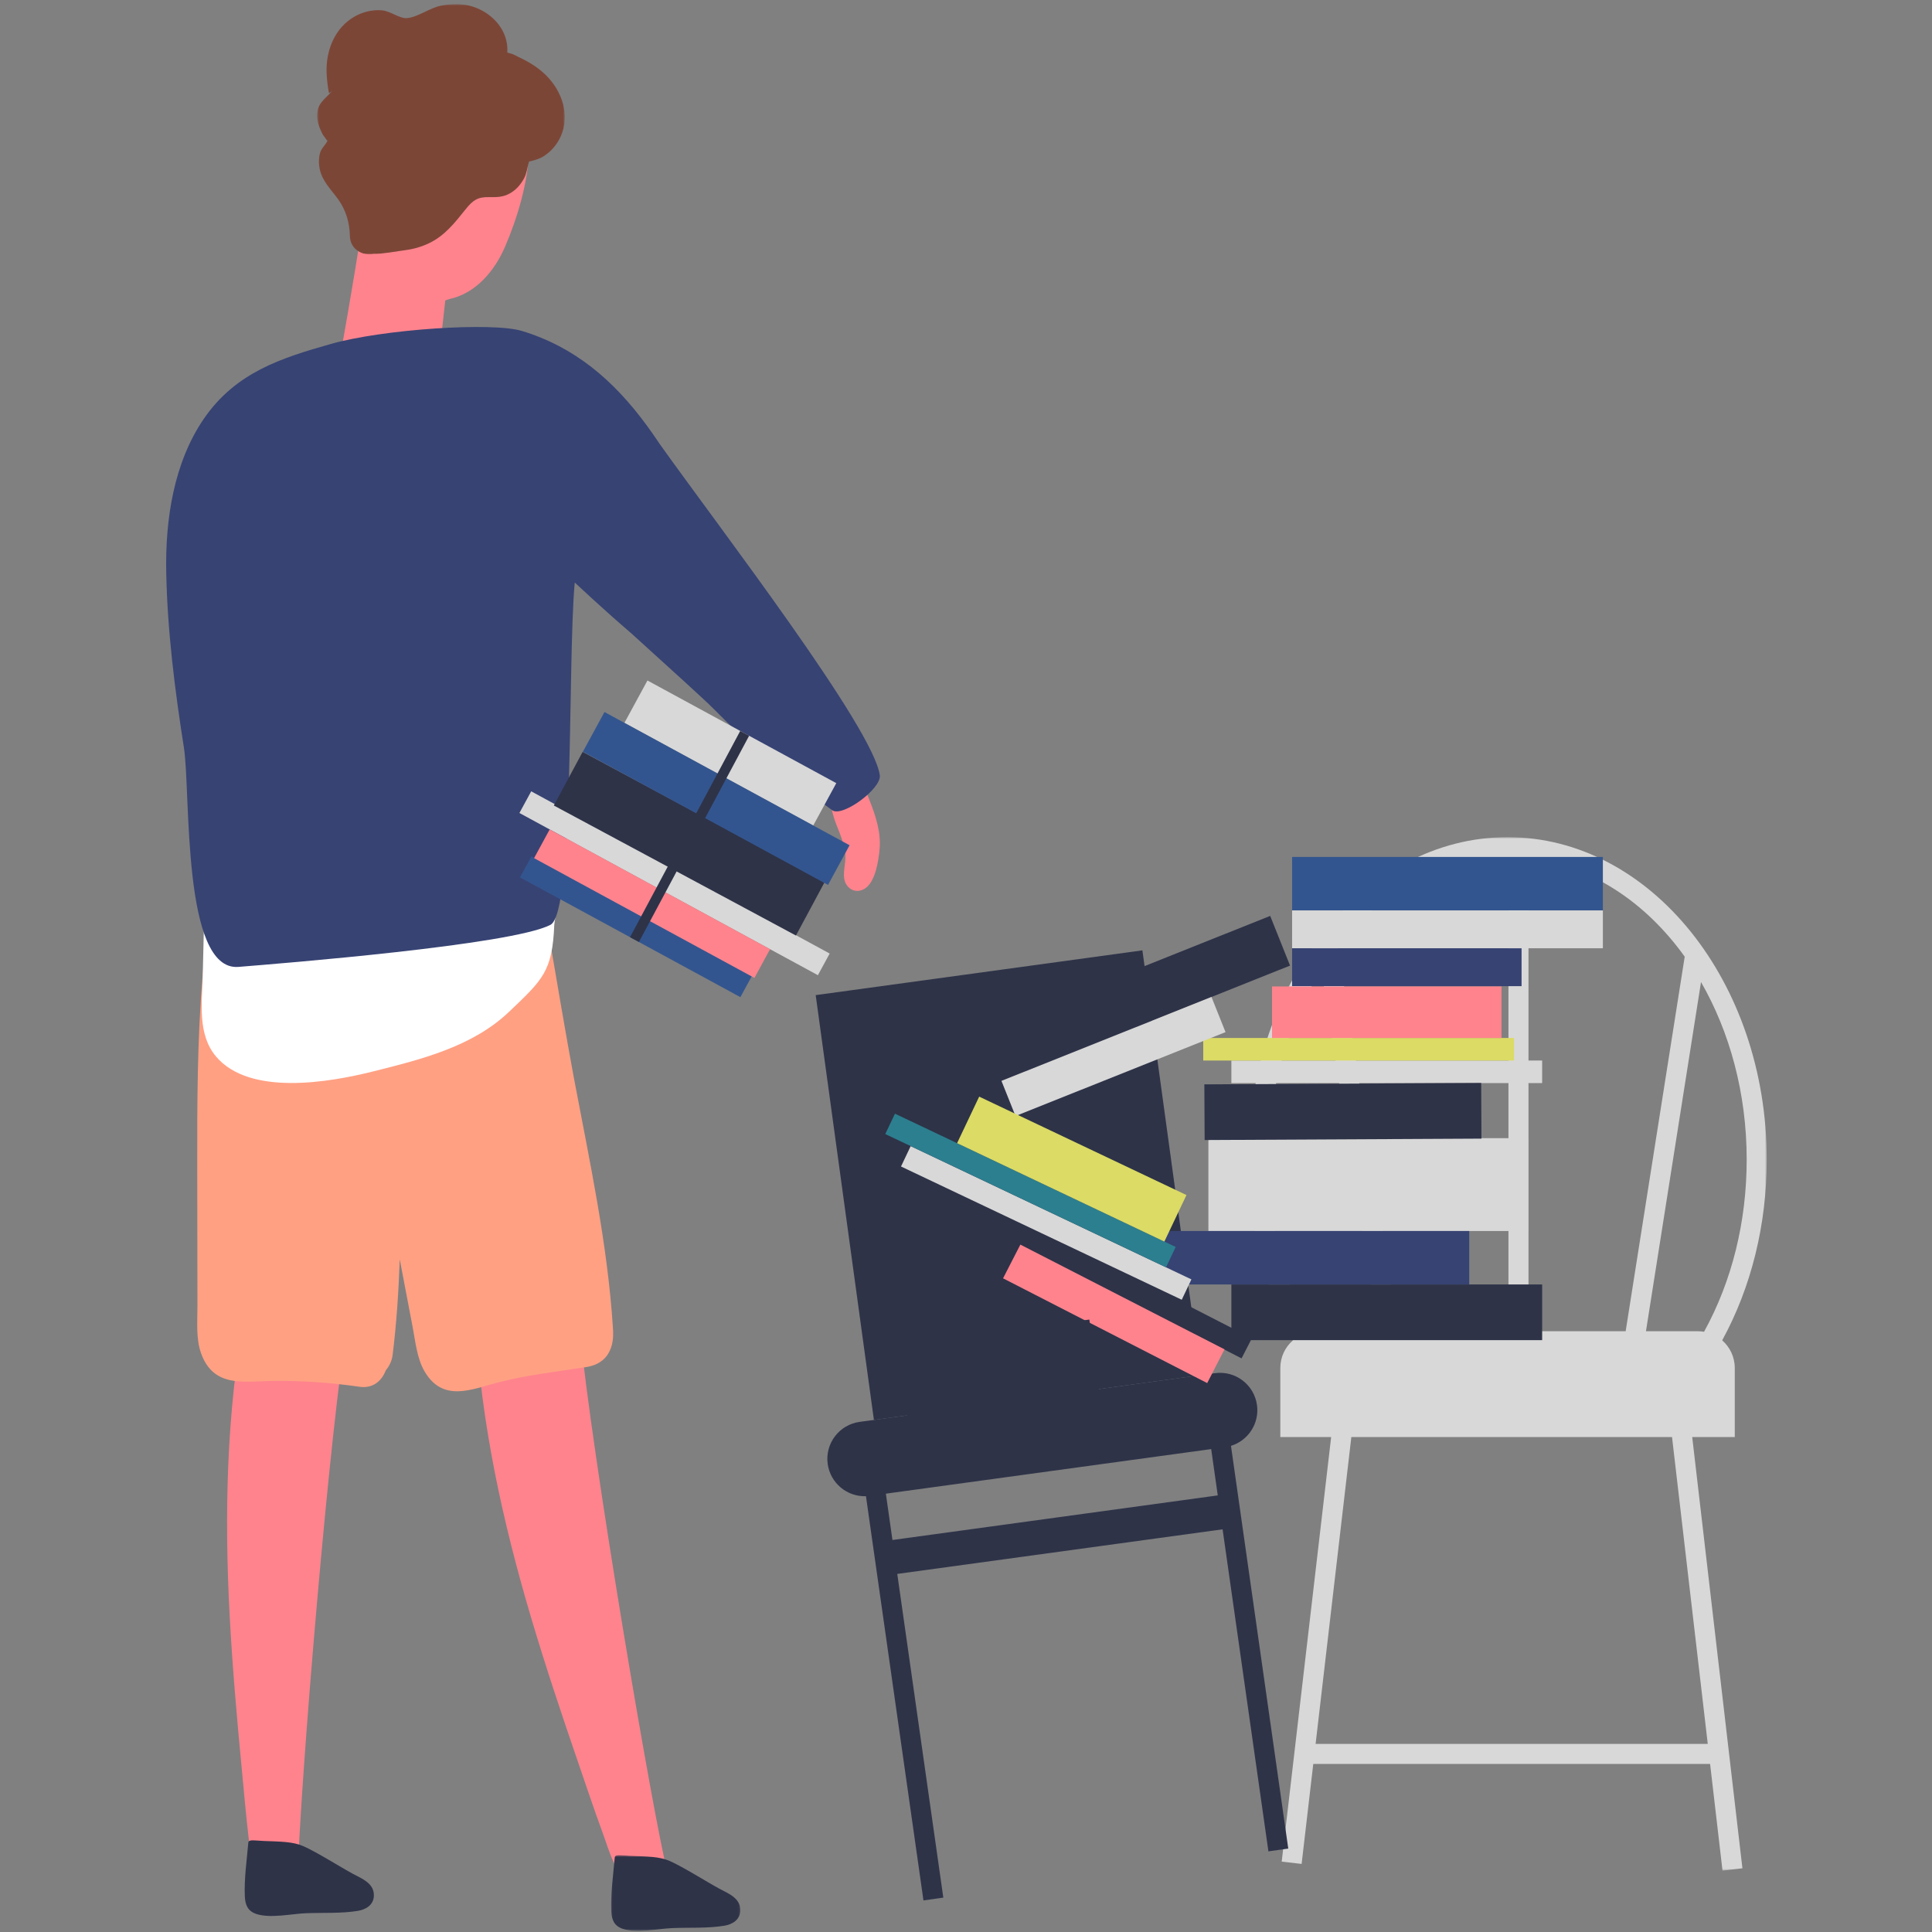 <?xml version="1.0" encoding="UTF-8"?>
<svg width="1000px" height="1000px" viewBox="0 0 1000 1000" version="1.1" xmlns="http://www.w3.org/2000/svg" xmlns:xlink="http://www.w3.org/1999/xlink">
    <rect x="0" y="0" width="1000" height="1000" fill="#808080" stroke="none"/>
    <!-- Generator: Sketch 52.1 (67048) - http://www.bohemiancoding.com/sketch -->
    <title>cesta_pitanja01</title>
    <desc>Created with Sketch.</desc>
    <defs>
        <polygon id="path-1" points="0.051 0.362 66.911 0.362 66.911 39.508 0.051 39.508"></polygon>
        <polygon id="path-3" points="0.287 0.602 128.448 0.602 128.448 130.132 0.287 130.132"></polygon>
        <polygon id="path-5" points="0.244 0.572 268.563 0.572 268.563 535.491 0.244 535.491"></polygon>
        <polygon id="path-7" points="0 998.398 828.454 998.398 828.454 1.129 0 1.129"></polygon>
    </defs>
    <g id="cesta_pitanja01" stroke="none" stroke-width="1" fill="none" fill-rule="evenodd">
        <g id="Group-58" transform="translate(86, 1)">
            <path d="M80.425,672.501 L80.434,672.448 C83.134,659.475 66.22,653.659 63.519,666.665 C63.041,668.985 62.581,671.311 62.104,673.63 C59.854,673.75 57.666,674.897 56.129,677.303 C52.274,670.747 42.28,669.879 40.5,679.708 C31.174,730.973 30.098,783.349 32.885,835.441 C34.273,861.455 36.54,887.383 39.014,913.259 C40.239,926.083 41.342,938.953 42.852,951.734 C43.903,960.608 44.129,976.021 51.466,981.187 C53.968,982.949 67.86,979.842 68.034,971.966 C69.146,923.757 85.236,731.563 94.006,684.292 C95.89,674.141 86.017,668.349 80.425,672.501" id="Fill-1" fill="#FF838D"></path>
            <path d="M197.231,667.256 L197.231,667.195 C196.815,653.962 179.013,652.243 179.422,665.529 C179.5,667.89 179.587,670.26 179.683,672.631 C177.512,673.274 175.662,674.898 174.716,677.597 C169.436,672.119 159.529,673.612 160.084,683.59 C162.993,735.61 174.177,786.789 189.052,836.795 C196.476,861.759 204.724,886.436 213.182,911.028 C217.367,923.21 221.44,935.462 225.894,947.531 C228.994,955.927 232.815,970.855 241.151,974.163 C243.999,975.301 259.464,968.684 257.805,960.982 C247.628,913.841 215.692,723.567 213.182,675.54 C212.644,665.233 201.685,661.907 197.231,667.256" id="Fill-3" fill="#FF838D"></path>
            <path d="M110.99,98.577 C115.183,96.224 121.73,97.422 124.683,101.434 C129.815,101.902 134.93,105.862 134.982,111.888 C141.311,109.848 149.092,112.974 148.171,121.284 L141.607,180.26 C140.964,186.086 137.247,190.323 131.144,190.61 C122.617,191.01 85.939,203.486 87.91,194.778 C89.959,185.782 98.364,135.966 99.988,125.165 C101.421,115.648 101.655,103.813 110.99,98.577" id="Fill-5" fill="#FF838D"></path>
            <path d="M123.962,25.69 C138.176,16.417 156.411,17.068 169.454,28.105 C198.073,52.287 188.227,96.953 175.41,126.702 C169.922,139.432 160.136,150.91 146.583,153.784 C145.071,154.349 143.517,154.844 141.866,155.156 C124.588,158.473 110.764,144.98 104.885,130.088 C97.809,112.157 96.471,91.535 98.92,72.562 C101.264,54.388 107.994,36.101 123.962,25.69" id="Fill-7" fill="#FF838D"></path>
            <path d="M231.26,686.481 C228.49,642.639 219.104,599.753 211.045,556.945 C204.42,521.751 187.731,420.28 181.106,385.087 C182.253,378.713 157.001,400.136 147.19,401.09 C142.561,391.513 125.873,393.049 125.039,406.075 C125.031,406.369 125.013,406.656 124.996,406.952 C122.998,408.071 121.062,409.513 119.186,411.31 C116.66,410.025 113.786,409.539 111.007,409.887 C103.852,404.859 95.976,401.828 87.84,400.682 C85.097,390.184 68.52,387.744 65.317,400.318 C65.247,400.595 65.178,400.882 65.108,401.16 C62.954,401.794 60.802,402.74 58.639,404.06 C51.927,398.467 40.864,399.041 36.984,410.607 C16.386,471.91 15.996,537.772 16.091,602.21 C16.117,618.917 16.134,635.614 16.16,652.321 L16.195,674.94 C16.213,682.938 15.37,691.69 18.01,699.253 C24.314,717.288 40.03,714.041 53.985,713.789 C69.44,713.511 84.853,714.587 100.162,716.802 C107.004,717.783 111.598,713.772 113.682,708.284 C115.54,706.087 116.86,703.299 117.224,700.347 C119.248,683.911 120.342,667.386 120.906,650.827 C121.713,655.074 122.521,659.319 123.329,663.557 L127.54,685.63 C129.025,693.426 129.824,702.162 133.801,708.909 C143.309,725.016 158.122,718.121 171.746,714.57 C186.855,710.628 202.285,709.031 217.576,706.565 C232.824,704.107 231.451,689.451 231.26,686.481" id="Fill-9" fill="#FFA083"></path>
            <path d="M204.629,450.801 C207.712,437.585 190.563,423.519 177.347,434.763 C160.032,449.49 139.539,459.258 117.164,463.34 C106.119,465.355 94.934,465.693 83.759,464.634 C73.722,463.679 63.988,462.906 56.66,467.664 C56.693,466.249 56.728,464.834 56.754,463.427 C57.189,442.396 20.78,440.268 20.068,461.386 C19.599,475.617 19.261,489.859 18.931,504.09 C18.61,518.018 16.1,534.273 25.764,545.787 C43.139,566.471 84.636,559.202 106.996,553.601 C131.813,547.385 158.409,540.864 177.476,522.716 C194.964,506.07 199.914,501.781 200.895,477.684 C201.017,474.567 205.81,453.111 204.629,450.801" id="Fill-11" fill="#FFFFFF"></path>
            <path d="M369.27,438.627 C370.096,429.962 367.248,421.218 364.087,413.264 C362.229,408.593 358.573,398.26 352.138,398.754 C351.852,398.78 351.583,398.824 351.323,398.876 C351.08,398.745 350.837,398.651 350.575,398.581 C348.37,395.507 342.596,395.949 342.778,400.586 C342.813,401.593 342.857,402.566 342.9,403.538 C342.874,404.234 342.839,404.928 342.726,405.614 C342.639,406.587 342.83,407.376 343.161,408.02 C343.647,414.471 344.619,420.358 347.33,426.897 C349.1,431.195 350.698,435.615 351.419,440.226 C352.138,444.784 350.315,449.369 350.95,453.676 C351.713,458.816 356.707,461.951 361.561,458.981 C367.127,455.586 368.715,444.514 369.271,438.627" id="Fill-13" fill="#FF838D"></path>
            <path d="M96.723,968.918 C90.124,965.367 77.803,957.535 70.969,954.556 C65.551,952.186 59.099,952.221 50.407,951.882 C46.187,951.717 42.688,950.927 42.54,952.646 C41.75,961.764 40.317,971.462 40.726,980.623 C40.934,984.999 42.253,988.186 46.665,989.662 C53.889,992.077 64.865,989.584 72.324,989.281 C81.11,988.925 90.524,989.49 99.215,988.065 C103.392,987.379 107.36,985.034 107.517,980.276 C107.734,973.798 101.412,971.436 96.723,968.918" id="Fill-15" fill="#2E3348"></path>
            <g id="Group-19" transform="translate(230.278, 958.89)">
                <mask id="mask-2" fill="white">
                    <use xlink:href="#path-1"></use>
                </mask>
                <g id="Clip-18"></g>
                <path d="M56.121,17.721 C49.512,14.17 37.201,6.339 30.358,3.352 C24.948,0.989 18.496,1.015 9.795,0.685 C5.576,0.521 2.076,-0.27 1.928,1.459 C1.138,10.567 -0.285,20.266 0.123,29.417 C0.322,33.803 1.651,36.989 6.062,38.466 C13.278,40.88 24.262,38.388 31.721,38.084 C40.508,37.72 49.921,38.284 58.604,36.868 C62.781,36.182 66.749,33.838 66.905,29.08 C67.131,22.601 60.801,20.239 56.121,17.721" id="Fill-17" fill="#2E3348" mask="url(#mask-2)"></path>
            </g>
            <g id="Group-22" transform="translate(77.888, 0.527)">
                <mask id="mask-4" fill="white">
                    <use xlink:href="#path-3"></use>
                </mask>
                <g id="Clip-21"></g>
                <path d="M117.554,36.312 C113.585,32.717 109.131,30.113 104.295,27.864 C103.174,27.334 101.89,26.535 100.692,26.24 C100.769,26.257 99.588,25.875 98.677,25.692 C98.686,25.623 98.686,25.571 98.686,25.494 C98.807,23.991 98.694,22.298 98.451,20.821 C96.906,11.408 88.899,4.167 79.982,1.641 C74.885,0.199 69.51,0.39 64.352,1.406 C58.586,2.535 52.17,7.484 46.578,7.866 C42.922,8.11 38.112,4.15 33.709,3.802 C28.708,3.412 23.628,4.688 19.304,7.233 C9.873,12.781 5.324,23.375 5.141,34.012 C5.089,36.764 5.341,39.525 5.689,42.252 C5.872,43.658 6.044,45.091 6.348,46.48 C6.531,47.332 9.666,43.562 7.503,46.09 C3.978,50.222 0.297,51.907 0.288,58.254 C0.278,60.999 1.07,63.742 2.241,66.191 C2.684,67.095 3.126,68.302 3.857,69.04 C4.377,69.786 4.89,70.524 5.411,71.262 C6.8,69.673 6.905,69.56 5.75,70.915 C5.021,73.172 2.528,74.997 1.799,77.549 C1.043,80.223 1.017,83.219 1.581,85.919 C2.945,92.414 7.469,96.495 11.167,101.67 C15.162,107.246 17.09,113.723 17.211,120.54 C17.35,127.798 24.14,131.072 29.559,129.9 C31.946,130.229 43.652,128.24 45.788,127.972 C50.016,127.442 54.193,126.253 58.057,124.421 C66.375,120.47 71.464,113.827 77.073,106.846 C80.859,102.122 83.316,100.36 89.351,100.499 C93.181,100.585 96.514,100.534 99.971,98.606 C103.235,96.791 105.545,94.09 107.334,90.869 C108.724,88.385 109.062,84.947 109.938,82.09 C112.709,81.448 115.384,80.796 118.041,78.998 C122.364,76.072 125.621,71.714 127.244,66.729 C130.883,55.633 125.873,43.849 117.554,36.312" id="Fill-20" fill="#7C4637" mask="url(#mask-4)"></path>
            </g>
            <path d="M369.384,400.309 C366.127,375.849 286.138,271.902 255.469,228.816 C255.087,228.252 254.705,227.687 254.332,227.131 C252.578,224.518 250.798,221.991 248.982,219.508 C248.914,219.412 248.853,219.317 248.784,219.221 C248.748,219.169 248.722,219.151 248.688,219.108 C231.538,195.733 211.35,178.549 184.137,170.3 C168.733,165.629 112.17,169.38 85.175,177.056 C59.802,184.262 36.01,191.652 19.478,215.8 C4.013,238.411 -0.511,267.76 0.045,295.311 C0.643,325.633 4.507,356.189 9.196,385.999 C12.783,408.818 7.99,501.858 37.452,499.462 C59.351,497.692 178.64,488.174 198.898,477.703 C211.445,471.224 207.738,340.924 211.489,300.522 C212.653,301.555 225.834,314.033 240.82,326.866 C260.202,344.477 278.87,361.313 283.342,365.871 C302.236,385.122 322.912,402.584 344.759,418.379 C350.011,422.173 370.304,407.195 369.384,400.309" id="Fill-23" fill="#374373"></path>
            <g id="Group-27" transform="translate(559.892, 431.734)">
                <mask id="mask-6" fill="white">
                    <use xlink:href="#path-5"></use>
                </mask>
                <g id="Clip-26"></g>
                <path d="M252.022,311.083 L252.022,275.335 C252.022,269.622 249.495,264.515 245.509,261.025 C260.61,233.377 268.563,201.188 268.563,167.437 C268.563,75.421 208.38,0.572 134.408,0.572 C60.436,0.572 0.244,75.421 0.244,167.437 C0.244,201.223 8.216,233.377 23.316,261.025 C19.321,264.506 16.795,269.622 16.795,275.335 L16.795,311.083 L43.113,311.083 L17.515,530.837 L27.822,532.035 L33.857,480.275 L239.249,480.275 L245.674,535.491 L255.981,534.292 L229.992,311.083 L252.022,311.083 Z M236.123,256.587 C235.098,256.422 234.065,256.31 232.996,256.31 L206.053,256.31 L234.551,75.568 C249.408,101.383 258.187,133.13 258.187,167.437 C258.187,199.66 250.572,230.347 236.123,256.587 Z M226.112,62.431 L195.547,256.31 L145.254,256.31 L145.254,11.557 C177.216,15.073 205.731,34.011 226.112,62.431 Z M134.408,10.94 C134.564,10.94 134.721,10.948 134.878,10.948 L134.878,256.31 L77.958,256.31 L46.577,57.274 C69.024,28.68 100.101,10.94 134.408,10.94 Z M10.629,167.437 C10.629,130.36 20.883,96.27 37.991,69.43 L67.451,256.31 L35.82,256.31 C34.76,256.31 33.726,256.422 32.711,256.587 C18.253,230.355 10.629,199.704 10.629,167.437 Z M238.041,469.898 L35.065,469.898 L53.559,311.083 L219.547,311.083 L238.041,469.898 Z" id="Fill-25" fill="#D8D8D8" mask="url(#mask-6)"></path>
            </g>
            <path d="M570.53,957.265 L580.802,955.807 L551.148,747.368 C560.04,744.631 565.919,735.809 564.617,726.284 C563.167,715.708 553.415,708.301 542.839,709.751 L358.947,734.959 C348.37,736.409 340.964,746.16 342.414,756.736 C343.777,766.652 352.434,773.781 362.22,773.433 L391.985,982.663 L402.259,981.196 L378.423,813.654 L546.816,790.574 L570.53,957.265 Z M375.93,796.097 L372.518,772.123 L540.912,749.043 L544.314,773.017 L375.93,796.097 Z" id="Fill-28" fill="#2E3348"></path>
            <polygon id="Fill-30" fill="#2E3348" points="505.301 490.901 535.441 710.766 366.336 733.951 336.205 514.075"></polygon>
            <mask id="mask-8" fill="white">
                <use xlink:href="#path-7"></use>
            </mask>
            <g id="Clip-33"></g>
            <polygon id="Fill-32" fill="#33558F" mask="url(#mask-8)" points="582.791 470.226 743.647 470.226 743.647 442.552 582.791 442.552"></polygon>
            <polygon id="Fill-34" fill="#2E3348" mask="url(#mask-8)" points="413.511 628.659 418.844 618.257 561.959 691.7 556.628 702.093"></polygon>
            <polygon id="Fill-35" fill="#D8D8D8" mask="url(#mask-8)" points="551.358 559.603 712.214 559.603 712.214 547.923 551.358 547.923"></polygon>
            <polygon id="Fill-36" fill="#DBDB65" mask="url(#mask-8)" points="536.796 547.932 697.652 547.932 697.652 536.253 536.796 536.253"></polygon>
            <polygon id="Fill-37" fill="#D8D8D8" mask="url(#mask-8)" points="539.461 636.17 704.91 636.17 704.91 588.108 539.461 588.108"></polygon>
            <polygon id="Fill-38" fill="#2E3348" mask="url(#mask-8)" points="551.358 692.654 712.214 692.654 712.214 663.835 551.358 663.835"></polygon>
            <polygon id="Fill-39" fill="#2E3348" mask="url(#mask-8)" points="537.517 589.081 537.369 560.262 680.659 559.532 680.798 588.352"></polygon>
            <polygon id="Fill-40" fill="#374373" mask="url(#mask-8)" points="513.619 663.836 674.475 663.836 674.475 636.162 513.619 636.162"></polygon>
            <polygon id="Fill-41" fill="#D8D8D8" mask="url(#mask-8)" points="582.791 489.824 743.647 489.824 743.647 470.226 582.791 470.226"></polygon>
            <polygon id="Fill-42" fill="#2E3348" mask="url(#mask-8)" points="571.45 473.073 581.723 498.793 432.346 558.456 422.073 532.736"></polygon>
            <polygon id="Fill-43" fill="#D8D8D8" mask="url(#mask-8)" points="541.058 515.022 548.326 533.222 439.622 576.656 432.345 558.456"></polygon>
            <polygon id="Fill-44" fill="#374373" mask="url(#mask-8)" points="582.791 509.43 701.56 509.43 701.56 489.833 582.791 489.833"></polygon>
            <polygon id="Fill-45" fill="#FF838D" mask="url(#mask-8)" points="572.397 536.253 691.166 536.253 691.166 509.587 572.397 509.587"></polygon>
            <polygon id="Fill-46" fill="#D8D8D8" mask="url(#mask-8)" points="182.852 419.802 188.947 408.584 343.439 492.55 337.342 503.759"></polygon>
            <polygon id="Fill-47" fill="#D8D8D8" mask="url(#mask-8)" points="237.191 373.165 249.121 351.223 346.86 404.355 334.928 426.289"></polygon>
            <polygon id="Fill-48" fill="#2E3348" mask="url(#mask-8)" points="200.661 415.93 215.57 388.17 340.886 455.464 325.985 483.225"></polygon>
            <polygon id="Fill-49" fill="#33558F" mask="url(#mask-8)" points="215.709 388.074 226.876 367.539 353.737 436.5 342.58 457.037"></polygon>
            <polygon id="Fill-50" fill="#33558F" mask="url(#mask-8)" points="303.157 504.203 297.226 515.126 183.155 453.138 189.095 442.214"></polygon>
            <polygon id="Fill-51" fill="#FF838D" mask="url(#mask-8)" points="312.578 490.301 304.494 505.168 190.432 443.178 198.516 428.312"></polygon>
            <polygon id="Fill-52" fill="#D8D8D8" mask="url(#mask-8)" points="380.359 602.774 385.361 592.232 530.674 661.213 525.672 671.753"></polygon>
            <polygon id="Fill-53" fill="#2C7F8F" mask="url(#mask-8)" points="372.215 585.981 377.224 575.439 522.538 644.42 517.527 654.96"></polygon>
            <polygon id="Fill-54" fill="#DBDB65" mask="url(#mask-8)" points="528.112 617.554 516.667 641.649 409.378 590.705 420.823 566.609"></polygon>
            <polygon id="Fill-55" fill="#FF838D" mask="url(#mask-8)" points="433.18 660.657 442.14 643.203 547.797 697.429 538.844 714.883"></polygon>
            <polygon id="Fill-56" fill="#2E3348" mask="url(#mask-8)" points="383.485 732.136 378.484 695.614 477.846 682 482.847 718.529"></polygon>
            <polygon id="Fill-57" fill="#2E3348" mask="url(#mask-8)" points="297.131 377.35 301.75 379.817 244.711 486.567 240.091 484.101"></polygon>
        </g>
    </g>
</svg>